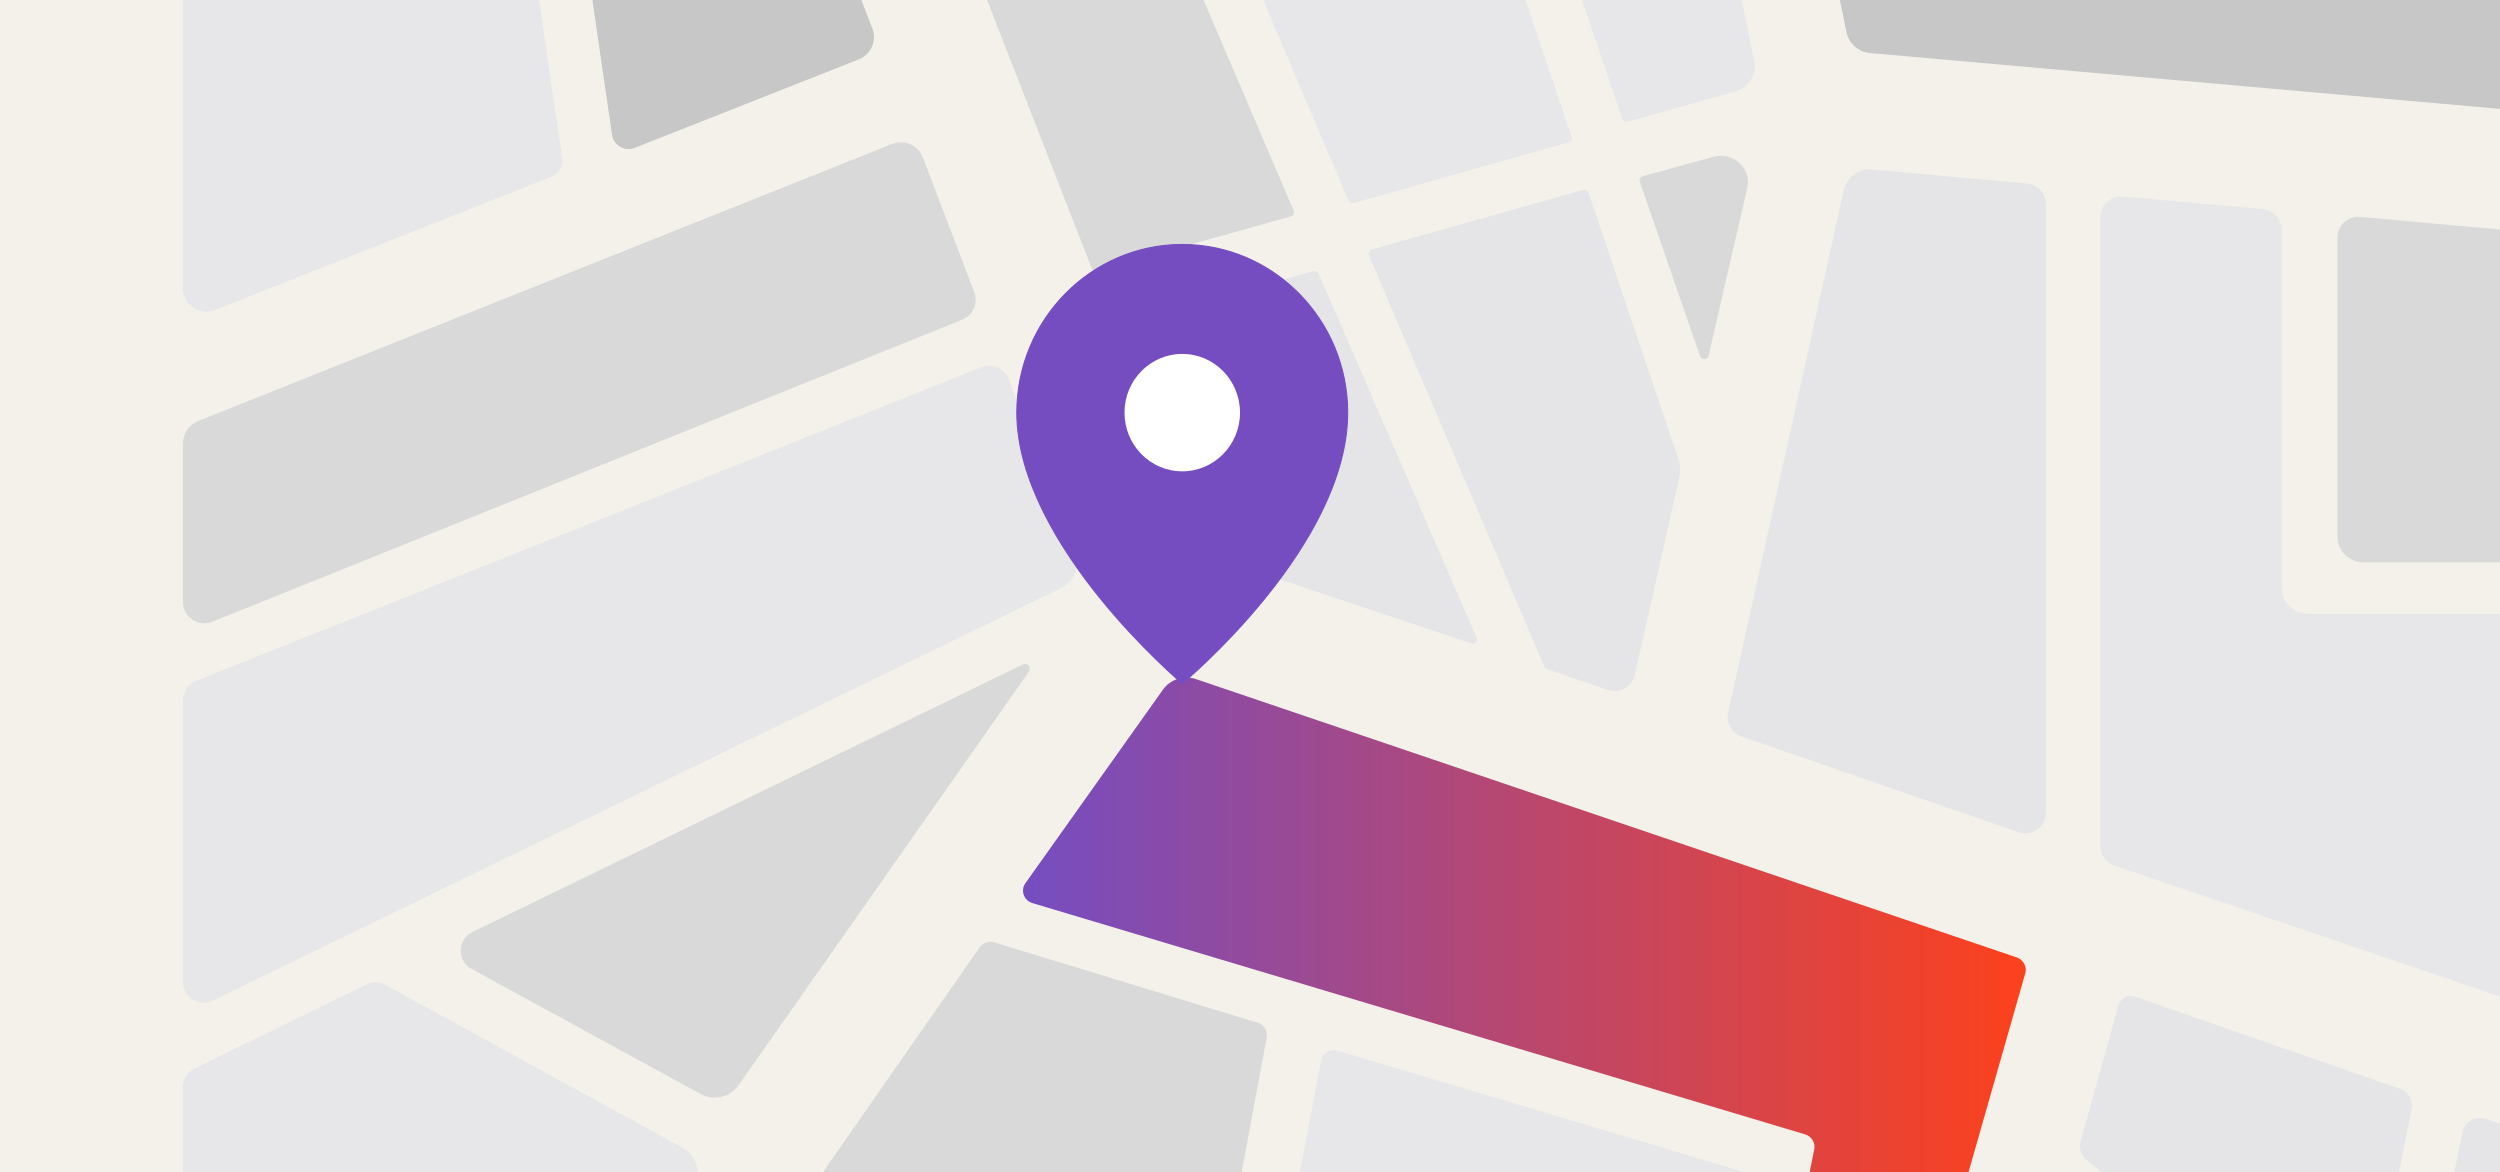 <?xml version="1.0" encoding="UTF-8"?> <svg xmlns="http://www.w3.org/2000/svg" width="369" height="173" viewBox="0 0 369 173" fill="none"><rect width="369" height="173" fill="#F3F1EA"></rect><g clip-path="url(#clip0_2100_61922)"><path d="M299.212 27.092L276.27 25.015C274.339 24.842 272.579 26.14 272.151 28.052L255.073 105.149C254.738 106.667 255.587 108.201 257.043 108.704L297.935 122.832C299.929 123.517 302 122.022 302 119.898V30.184C302 28.579 300.785 27.242 299.204 27.1L299.212 27.092Z" fill="#E5E5E7"></path><path d="M380.091 34.886L348.348 32.013C346.545 31.848 345 33.28 345 35.099V79.143C345 81.276 346.709 83 348.824 83H380.926C382.627 83 384 81.615 384 79.898V39.2C384 36.957 382.307 35.083 380.091 34.886Z" fill="#D9D9D9"></path><path d="M381.892 -13.717L312.911 -22.977C312.455 -23.039 311.991 -22.977 311.574 -22.783L272.426 -5.203C271.396 -4.737 270.822 -3.634 271.05 -2.539L272.544 4.755C272.891 6.426 274.299 7.676 276.022 7.832L379.28 16.983C381.813 17.208 384 15.235 384 12.726V-11.325C384 -12.529 383.103 -13.546 381.892 -13.709V-13.717Z" fill="#C7C7C7"></path><path d="M164.039 48.984L176.18 79.692C176.633 80.841 177.586 81.734 178.777 82.13L217.147 94.964C217.671 95.143 218.163 94.623 217.949 94.126L194.627 40.381C194.499 40.086 194.174 39.939 193.856 40.024L164.467 48.161C164.102 48.262 163.904 48.65 164.047 48.992L164.039 48.984Z" fill="#E5E5E7"></path><path d="M247.763 67.906C248.031 68.69 248.07 69.537 247.889 70.345L241.299 99.615C240.905 101.387 239.052 102.423 237.326 101.834L228.347 98.776C228.174 98.721 228.032 98.595 227.961 98.431L202.05 37.679C201.901 37.327 202.098 36.919 202.468 36.817L233.684 28.025C234.015 27.931 234.354 28.111 234.464 28.433L247.763 67.906Z" fill="#E5E5E7"></path><path d="M267.781 169.642L256.832 224.718C256.596 225.898 257.51 227 258.724 227H273.685C274.552 227 275.309 226.429 275.546 225.609L298.926 143.672C299.209 142.687 298.658 141.655 297.68 141.319L176.492 100.225C174.718 99.624 172.755 100.257 171.667 101.773L151.354 130.354C150.597 131.425 151.109 132.91 152.371 133.293L266.441 167.438C267.395 167.72 267.97 168.673 267.781 169.642Z" fill="url(#paint0_linear_2100_61922)"></path><path d="M252.896 23.142L242.475 26.007C242.12 26.109 241.918 26.477 242.031 26.821L250.926 52.567C251.136 53.177 252.04 53.13 252.186 52.504L257.9 27.737C258.562 24.864 255.818 22.352 252.896 23.15V23.142Z" fill="#D9D9D9"></path><path d="M27 160.459V177.189C27 178.422 27.738 179.537 28.86 180.019L93.94 207.755C95.769 208.537 97.848 207.367 98.146 205.391L102.948 173.915C103.231 172.089 102.336 170.278 100.728 169.393L56.888 145.373C56.025 144.899 54.981 144.875 54.102 145.31L28.726 157.699C27.675 158.213 27.008 159.289 27.008 160.467L27 160.459Z" fill="#E7E7E9"></path><path d="M137.053 -22.147L161.132 39.598C161.249 39.9 161.577 40.063 161.898 39.977L190.542 31.931C190.91 31.83 191.097 31.427 190.949 31.078L167.965 -22.62C167.863 -22.853 167.636 -23 167.378 -23H137.631C137.186 -23 136.881 -22.558 137.045 -22.147H137.053Z" fill="#D9D9D9"></path><path d="M251.867 -23H226.63C226.202 -23 225.899 -22.583 226.031 -22.173L239.439 17.574C239.548 17.89 239.883 18.068 240.209 17.976L256.191 13.479C258.136 12.931 259.326 10.992 258.921 9.029L252.482 -22.498C252.419 -22.791 252.163 -23 251.867 -23Z" fill="#E7E7E9"></path><path d="M177.049 -22.115L199.033 29.616C199.158 29.913 199.48 30.062 199.793 29.976L231.538 21.004C231.883 20.902 232.079 20.535 231.969 20.19L217.622 -22.569C217.536 -22.828 217.293 -23 217.018 -23H177.637C177.182 -23 176.876 -22.538 177.049 -22.115Z" fill="#E7E7E9"></path><path d="M93.681 21.828L126.771 8.76C128.572 8.046 129.46 6.013 128.762 4.211L108.045 -49.418C107.252 -51.467 104.389 -51.546 103.492 -49.537L86.218 -11.048C86.027 -10.619 85.956 -10.143 86.027 -9.675L90.334 19.883C90.564 21.463 92.206 22.408 93.681 21.828Z" fill="#C7C7C7"></path><path d="M336.782 86.764V33.918C336.782 32.322 335.554 30.992 333.956 30.851L313.377 29.013C311.559 28.849 310 30.273 310 32.08V124.84C310 126.154 310.842 127.328 312.102 127.758L380.009 150.837C381.969 151.502 384 150.054 384 148.005V93.688C384 91.982 382.614 90.605 380.898 90.605H340.639C338.506 90.605 336.782 88.892 336.782 86.772V86.764Z" fill="#E7E7E9"></path><path d="M354.274 160.724L315.124 147.106C314.09 146.745 312.971 147.341 312.677 148.409L307.097 168.472C306.819 169.469 307.151 170.528 307.946 171.18L344.687 201.424C346.169 202.64 348.392 201.832 348.77 199.924L355.949 163.66C356.204 162.388 355.486 161.125 354.282 160.709L354.274 160.724Z" fill="#E5E5E7"></path><path d="M381.943 170.174L366.907 165.138C365.408 164.638 363.797 165.544 363.486 167.059L355.051 208.091C354.86 209.028 355.211 209.989 355.968 210.59L379.727 229.423C381.441 230.782 384 229.587 384 227.425V172.993C384 171.713 383.171 170.58 381.935 170.167L381.943 170.174Z" fill="#E5E5E7"></path><path d="M31.334 91.771L142.007 47.195C143.619 46.543 144.414 44.704 143.784 43.064L136.218 23.26C135.518 21.429 133.481 20.53 131.68 21.246L29.21 62.16C27.873 62.693 27 63.999 27 65.447V88.794C27 91.054 29.257 92.606 31.334 91.771Z" fill="#D9D9D9"></path><path d="M144.799 54.224L28.99 100.491C27.787 100.972 27 102.141 27 103.444V144.925C27 147.192 29.36 148.676 31.397 147.689L156.622 86.798C158.596 85.834 159.508 83.513 158.714 81.46L148.921 56.032C148.284 54.382 146.435 53.576 144.799 54.224Z" fill="#E7E7E9"></path><path d="M150.955 98.078L69.717 137.573C67.485 138.658 67.414 141.827 69.592 143.014L103.403 161.469C105.338 162.53 107.759 161.956 109.036 160.148L151.863 99.147C152.294 98.534 151.628 97.748 150.955 98.078Z" fill="#D9D9D9"></path><path d="M27 -38.547V42.498C27 44.964 29.478 46.659 31.76 45.752L81.453 26.059C82.504 25.641 83.139 24.546 82.974 23.419L78.426 -7.915C78.324 -8.608 77.94 -9.223 77.359 -9.609L30.788 -40.588C29.164 -41.667 27 -40.501 27 -38.539V-38.547Z" fill="#E7E7E9"></path><path d="M185.651 150.963L146.721 139.084C145.935 138.84 145.086 139.139 144.611 139.816L122.117 172.06C121.222 173.343 120.638 174.814 120.396 176.363L113.023 224.782C112.844 225.946 113.739 227 114.907 227H171.652C172.571 227 173.357 226.339 173.528 225.427L186.967 153.157C187.146 152.19 186.578 151.238 185.644 150.955L185.651 150.963Z" fill="#D9D9D9"></path><path d="M257.633 173.061L197.446 155.082C196.344 154.755 195.202 155.44 194.989 156.554L182.033 224.741C181.813 225.917 182.718 227 183.931 227H247.064C247.985 227 248.781 226.353 248.954 225.458L258.964 175.243C259.153 174.277 258.578 173.326 257.625 173.046L257.633 173.061Z" fill="#E7E7E9"></path><g clip-path="url(#clip1_2100_61922)"><path d="M174.5 36.082C161.014 36.082 150.08 47.195 150.08 60.903C150.08 80.367 174.5 100.893 174.5 100.893C174.5 100.893 198.918 80.672 198.918 60.903C198.918 47.195 187.985 36.082 174.5 36.082Z" fill="#754DC1"></path><path d="M174.501 101L174.45 100.956C174.388 100.904 168.269 95.733 162.229 88.249C156.65 81.339 150 70.983 150 60.904C150 47.171 160.99 36 174.501 36C188.012 36 199 47.171 199 60.904C199 65.427 197.713 70.346 195.176 75.528C193.149 79.671 190.32 83.989 186.771 88.364C180.731 95.81 174.612 100.907 174.55 100.956L174.499 101H174.501ZM174.501 36.165C161.082 36.165 150.162 47.264 150.162 60.904C150.162 66.44 152.278 75.657 162.353 88.142C168.089 95.25 173.899 100.27 174.504 100.786C175.111 100.276 180.917 95.327 186.652 88.257C192.212 81.402 198.841 71.09 198.841 60.904C198.838 47.264 187.921 36.165 174.501 36.165Z" fill="#754DC1"></path><path d="M174.501 69.569C169.788 69.569 165.975 65.688 165.975 60.903C165.975 56.119 169.788 52.237 174.501 52.237C179.213 52.237 183.027 56.119 183.027 60.903C183.027 65.688 179.208 69.569 174.501 69.569Z" fill="white"></path></g></g><defs><linearGradient id="paint0_linear_2100_61922" x1="151" y1="163.5" x2="299" y2="163.5" gradientUnits="userSpaceOnUse"><stop stop-color="#754DC1"></stop><stop offset="1" stop-color="#FD411C"></stop></linearGradient><clipPath id="clip0_2100_61922"><rect width="369" height="173" fill="white"></rect></clipPath><clipPath id="clip1_2100_61922"><rect width="49" height="65" fill="white" transform="translate(150 36)"></rect></clipPath></defs></svg> 